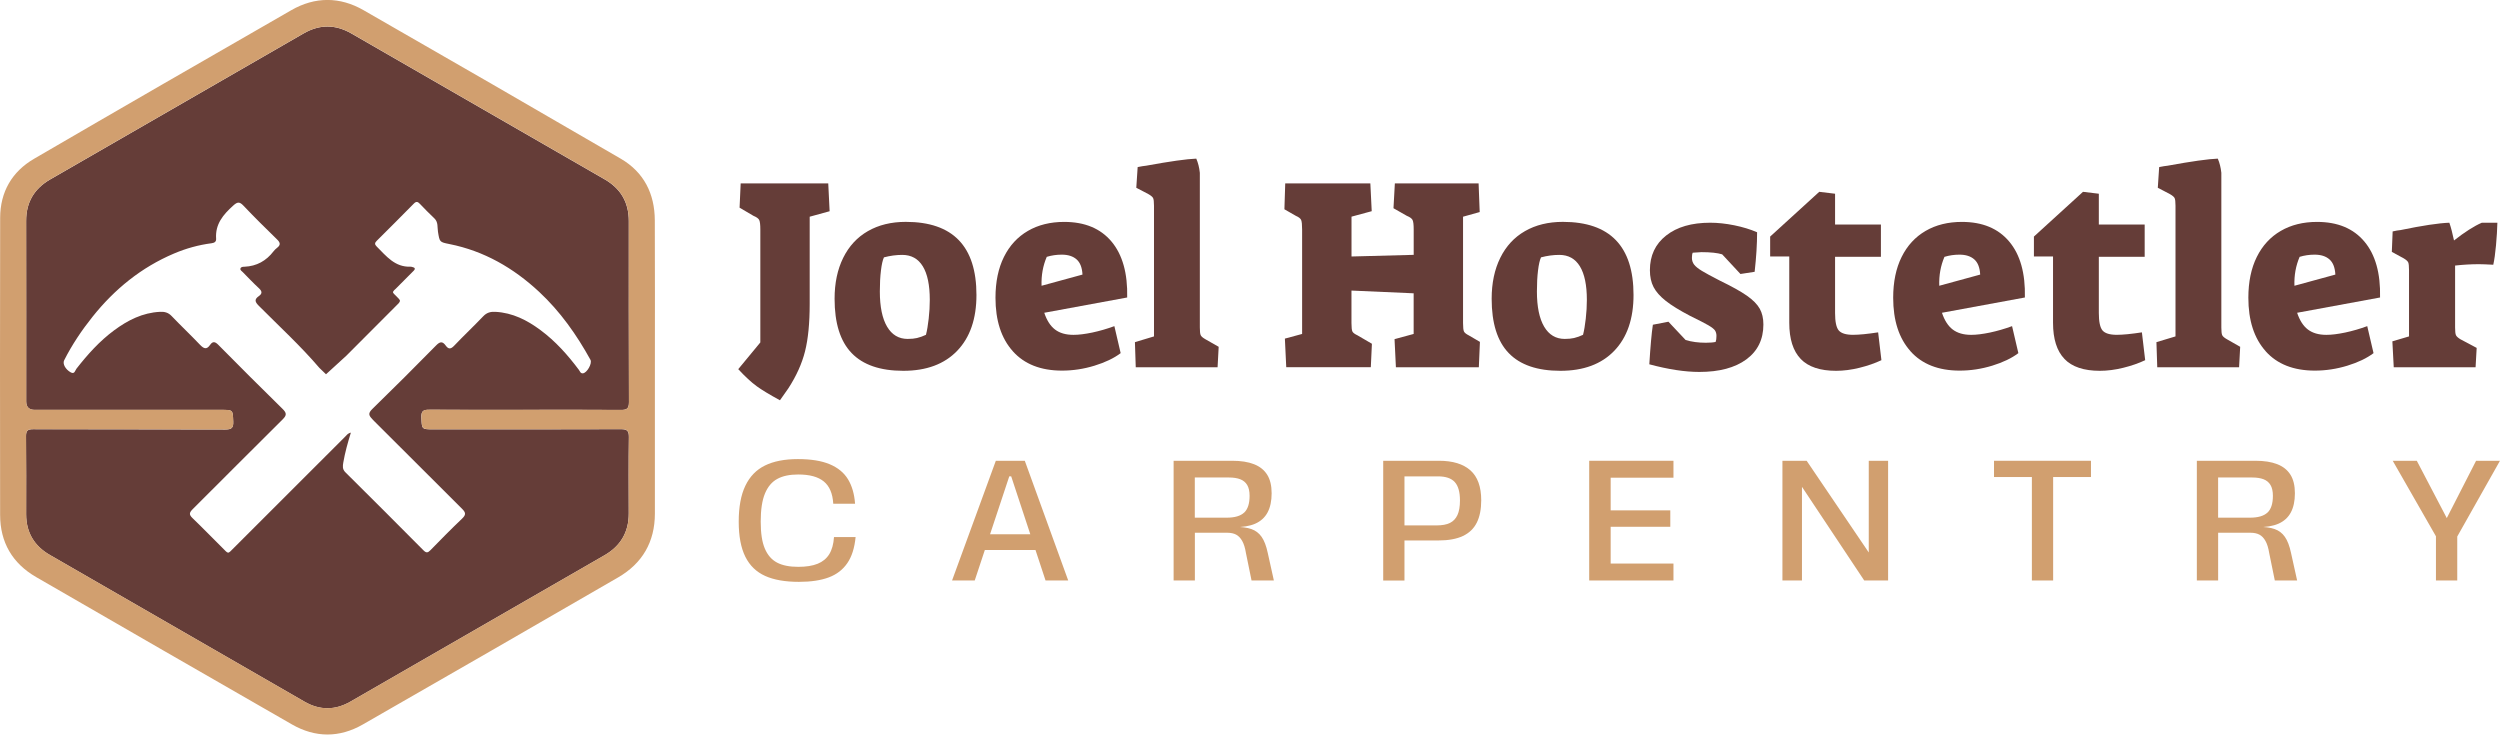 <?xml version="1.0" encoding="UTF-8"?><svg id="Layer_2" xmlns="http://www.w3.org/2000/svg" viewBox="0 0 639.69 187.95"><defs><style>.cls-1{fill:#653d38;}.cls-2{fill:#d19f6f;}</style></defs><g id="Layer_1-2"><path class="cls-1" d="m109.83,104.84c8.14.07,16.29.03,24.44.03,8.2,0,16.4-.04,24.59.03,1.57.01,2.08-.36,2.07-2.01-.06-15.44-.04-30.89-.04-46.33,0-4.76-2.04-8.29-6.18-10.67-21.59-12.42-43.18-24.85-64.76-37.3-4.14-2.39-8.18-2.4-12.32,0-21.58,12.45-43.16,24.88-64.75,37.3-4.12,2.37-6.2,5.85-6.19,10.65.03,15.39.01,30.78.01,46.17q0,2.16,2.15,2.17c15.92,0,31.84,0,47.76,0,3.05,0,2.95,0,3.07,2.99.07,1.61-.41,2.03-2.03,2.03-16.4-.06-32.79-.02-49.19-.07-1.38,0-1.82.36-1.8,1.78.07,6.66.03,13.33.03,19.99,0,4.65,2.07,8.11,6.07,10.41,21.72,12.52,43.44,25.03,65.16,37.54,3.92,2.26,7.84,2.23,11.75-.02,21.68-12.48,43.36-24.96,65.03-37.46,4.09-2.36,6.2-5.92,6.18-10.69-.02-6.51-.06-13.01.03-19.52.02-1.61-.42-2.05-2.04-2.04-15.97.06-31.95.04-47.92.04-3.11,0-3.02,0-3.13-3.11-.06-1.6.52-1.91,1.99-1.9Zm-14.5,2.5c7.67,7.59,15.25,15.27,22.92,22.87,1.02,1.01.96,1.56-.03,2.51-2.76,2.63-5.43,5.34-8.09,8.07-.66.68-1.07.74-1.78.02-6.63-6.68-13.29-13.34-19.98-19.97-.79-.78-.68-1.6-.53-2.48.43-2.54,1.13-5.03,1.94-7.66-.79.16-1.1.67-1.47,1.04-9.47,9.45-18.93,18.92-28.4,28.38-1.75,1.75-1.34,1.7-3.11-.05-2.52-2.49-4.98-5.05-7.54-7.5-.93-.89-.84-1.4.03-2.27,7.69-7.64,15.32-15.36,23.03-22.98,1.12-1.11,1.02-1.67-.04-2.72-5.52-5.4-10.98-10.87-16.41-16.36-.83-.84-1.43-.98-2.12.02-.9,1.3-1.63.94-2.58-.05-2.37-2.49-4.87-4.85-7.25-7.34-.86-.9-1.78-1.14-2.97-1.08-4.47.22-8.25,2.15-11.74,4.73-3.73,2.76-6.8,6.18-9.64,9.82-.35.44-.46,1.5-1.47.94-1.35-.75-2.14-2.19-1.68-3.09,2.01-3.98,4.49-7.67,7.27-11.15,5.64-7.06,12.47-12.62,20.84-16.17,3.08-1.31,6.29-2.2,9.61-2.63.8-.1,1.21-.44,1.16-1.17-.26-3.73,1.82-6.16,4.37-8.46,1.06-.96,1.6-1.06,2.61,0,2.8,2.95,5.7,5.82,8.62,8.66.85.82.95,1.42-.01,2.15-.33.25-.65.56-.9.89-1.87,2.44-4.31,3.8-7.41,3.94-.39.02-.94-.01-1.06.49-.09.4.34.62.59.88,1.37,1.39,2.72,2.82,4.16,4.15.83.77.87,1.37-.04,2-1.19.83-1,1.48-.02,2.46,5.22,5.25,10.69,10.26,15.51,15.9.13.16,1.7,1.64,1.7,1.64l5.21-4.76c4.65-4.66,9.02-9.03,13.37-13.4.17-.17.33-.44.34-.67.03-.42-1.74-1.77-1.78-2.12s.67-.9.67-.9c1.62-1.63,3.13-3.13,4.63-4.65.53-.54.25-.82-.35-.95-.15-.04-.31-.09-.47-.08-4,.15-6.19-2.71-8.65-5.16-.53-.53-.56-.9-.01-1.44,3.19-3.17,6.37-6.35,9.52-9.55.62-.63,1.01-.49,1.54.07,1.2,1.26,2.43,2.51,3.7,3.71,1.03.97.74,2.27.93,3.43.43,2.63.38,2.64,2.94,3.15,8.87,1.77,16.38,6.12,22.94,12.22,5.4,5.03,9.59,10.97,13.14,17.4.5.91-.91,3.41-1.97,3.46-.59.03-.74-.54-1-.9-2.83-3.79-5.96-7.3-9.77-10.13-3.44-2.56-7.16-4.48-11.58-4.71-1.25-.07-2.21.19-3.11,1.13-2.45,2.56-5.03,5-7.47,7.56-.85.89-1.44.9-2.13-.05-.81-1.13-1.46-1.08-2.46-.05-5.38,5.47-10.8,10.89-16.3,16.24-1.14,1.11-1,1.66.05,2.7Z"/><path class="cls-2" d="m167.55,56.37c-.03-6.79-2.78-12.31-8.71-15.76-21.9-12.75-43.85-25.4-65.83-38.01-6.07-3.48-12.39-3.48-18.46,0C52.58,15.22,30.62,27.87,8.73,40.62,3.06,43.92.06,49.11.04,55.71-.02,81.05,0,106.39.03,131.72c0,7.05,3.13,12.42,9.22,15.94,21.8,12.6,43.61,25.17,65.45,37.7,5.98,3.43,12.15,3.45,18.13.02,21.8-12.49,43.57-25.04,65.31-37.62,6.23-3.6,9.42-9.09,9.43-16.34,0-12.43,0-24.86,0-37.29,0-12.59.04-25.18-.02-37.77Zm-59.72,50.36c.12,3.11.03,3.11,3.13,3.11,15.97,0,31.95.02,47.92-.04,1.62,0,2.06.43,2.04,2.04-.09,6.5-.05,13.01-.03,19.52.01,4.78-2.09,8.33-6.18,10.69-21.67,12.5-43.35,24.98-65.03,37.46-3.91,2.25-7.83,2.28-11.75.02-21.72-12.51-43.45-25.02-65.16-37.54-3.99-2.3-6.07-5.76-6.07-10.41,0-6.66.04-13.33-.03-19.99-.01-1.41.42-1.78,1.8-1.78,16.4.04,32.79,0,49.19.07,1.62,0,2.09-.42,2.03-2.03-.12-2.99-.03-2.99-3.07-2.99-15.92,0-31.84,0-47.76,0q-2.15,0-2.15-2.17c0-15.39.02-30.78-.01-46.17-.01-4.8,2.07-8.27,6.19-10.65,21.59-12.42,43.18-24.85,64.75-37.3,4.14-2.39,8.18-2.38,12.32,0,21.57,12.45,43.16,24.88,64.76,37.3,4.14,2.38,6.18,5.92,6.18,10.67,0,15.44-.03,30.89.04,46.33,0,1.65-.5,2.03-2.07,2.01-8.2-.07-16.4-.03-24.59-.03-8.15,0-16.29.03-24.44-.03-1.47-.01-2.05.3-1.99,1.9Z"/><path class="cls-1" d="m193.58,98.79c-1.35-.98-2.91-2.42-4.68-4.33l5.65-6.84v-28.9c0-1.21-.09-2.01-.28-2.41-.19-.4-.68-.76-1.47-1.08l-3.56-2.09.28-6.21h22.41l.35,7.12-5.1,1.4v22.33c0,4.93-.4,8.97-1.19,12.11-.79,3.14-2.21,6.29-4.26,9.46l-2.16,3.07c-2.65-1.44-4.65-2.65-6-3.63Z"/><path class="cls-1" d="m217.91,90.34c-2.91-3.02-4.36-7.65-4.36-13.89,0-4,.73-7.49,2.2-10.47,1.47-2.98,3.57-5.26,6.32-6.84,2.75-1.58,5.98-2.37,9.7-2.37,12.05,0,18.08,6.24,18.08,18.71,0,6.1-1.64,10.85-4.92,14.27-3.28,3.42-7.88,5.13-13.79,5.13s-10.32-1.51-13.23-4.54Zm16.79-3.87c.7-.16,1.44-.43,2.23-.8.28-1.07.51-2.44.7-4.12.19-1.68.28-3.28.28-4.82,0-3.77-.59-6.63-1.78-8.58-1.19-1.95-2.94-2.93-5.27-2.93-1.54,0-3.09.21-4.68.63-.33.7-.58,1.83-.77,3.39-.19,1.56-.28,3.34-.28,5.34,0,3.91.62,6.91,1.85,9,1.23,2.09,2.99,3.14,5.27,3.14.93,0,1.75-.08,2.44-.24Z"/><path class="cls-1" d="m259.15,89.86c-2.96-3.3-4.43-7.86-4.43-13.68,0-4.05.72-7.53,2.16-10.43,1.44-2.91,3.49-5.13,6.14-6.67,2.65-1.54,5.75-2.3,9.28-2.3,5.26,0,9.29,1.67,12.11,5.03,2.81,3.35,4.15,8.12,4.01,14.31l-21.22,3.91c.65,1.95,1.57,3.39,2.76,4.29,1.19.91,2.76,1.36,4.71,1.36,1.35,0,2.95-.2,4.82-.59,1.86-.4,3.74-.94,5.65-1.64l1.61,6.91c-1.72,1.3-3.96,2.37-6.7,3.21-2.74.84-5.51,1.26-8.3,1.26-5.44,0-9.64-1.65-12.6-4.96Zm17.83-19.61c-.09-1.77-.59-3.06-1.5-3.87-.91-.81-2.18-1.22-3.8-1.22-1.35,0-2.63.19-3.84.56-.98,2.28-1.42,4.75-1.33,7.4l10.47-2.86Z"/><path class="cls-1" d="m290.39,87.55l4.89-1.47v-33.43c0-1.02-.08-1.69-.24-1.99-.16-.3-.57-.64-1.22-1.01l-3.07-1.6.35-5.3c.93-.19,1.65-.3,2.16-.35,6.14-1.12,10.42-1.72,12.84-1.81.46,1.07.77,2.28.91,3.63v39.57c0,.98.07,1.63.21,1.95.14.33.53.67,1.19,1.05l3.42,1.95-.28,5.23h-20.94l-.21-6.42Z"/><path class="cls-1" d="m328.78,86.64l4.4-1.19v-26.73c0-1.21-.08-2.01-.24-2.41-.16-.4-.62-.76-1.36-1.08l-2.93-1.68.21-6.63h21.78l.35,7.12-5.17,1.4v10.19l15.91-.42v-6.49c0-1.21-.09-2.01-.28-2.41-.19-.4-.68-.76-1.47-1.08l-3.42-1.95.35-6.35h21.43l.28,7.33-4.26,1.19v27.22c0,1.12.08,1.84.24,2.16.16.33.57.65,1.22.98l2.86,1.67-.28,6.49h-21.22l-.35-7.19,4.89-1.33v-10.4l-15.91-.7v8.31c0,1.12.08,1.84.24,2.16.16.33.59.65,1.29.98l3.7,2.16-.28,6h-21.64l-.35-7.33Z"/><path class="cls-1" d="m386.04,90.34c-2.91-3.02-4.36-7.65-4.36-13.89,0-4,.73-7.49,2.2-10.47,1.47-2.98,3.57-5.26,6.32-6.84,2.75-1.58,5.98-2.37,9.7-2.37,12.05,0,18.08,6.24,18.08,18.71,0,6.1-1.64,10.85-4.92,14.27s-7.88,5.13-13.79,5.13-10.32-1.51-13.23-4.54Zm16.79-3.87c.7-.16,1.44-.43,2.23-.8.28-1.07.51-2.44.7-4.12.19-1.68.28-3.28.28-4.82,0-3.77-.59-6.63-1.78-8.58-1.19-1.95-2.94-2.93-5.27-2.93-1.54,0-3.09.21-4.68.63-.33.7-.58,1.83-.77,3.39-.19,1.56-.28,3.34-.28,5.34,0,3.91.62,6.91,1.85,9,1.23,2.09,2.99,3.14,5.27,3.14.93,0,1.74-.08,2.44-.24Z"/><path class="cls-1" d="m422.02,93.21c.28-4.56.58-7.93.91-10.12l3.98-.77,4.4,4.68c1.54.47,3.26.7,5.17.7,1.07,0,1.91-.07,2.51-.21.14-.37.21-.88.21-1.54,0-.56-.13-1.02-.38-1.4-.26-.37-.83-.81-1.71-1.33-.88-.51-2.42-1.3-4.61-2.37-2.75-1.44-4.84-2.73-6.28-3.87-1.44-1.14-2.48-2.31-3.11-3.52-.63-1.21-.94-2.65-.94-4.33,0-3.72,1.38-6.68,4.15-8.86,2.77-2.19,6.53-3.28,11.27-3.28,1.95,0,4.01.22,6.18.66,2.16.44,4.11,1.04,5.83,1.78,0,3.02-.21,6.4-.63,10.12l-3.63.56-4.68-5.03c-1.21-.37-2.98-.56-5.3-.56-.37,0-1.12.05-2.23.14-.14.28-.21.72-.21,1.33,0,.65.19,1.22.56,1.71.37.49,1.03,1.02,1.99,1.61.95.58,2.48,1.41,4.57,2.48,3.07,1.49,5.39,2.78,6.95,3.87,1.56,1.09,2.65,2.2,3.28,3.32.63,1.12.94,2.47.94,4.05,0,3.82-1.46,6.79-4.36,8.93-2.91,2.14-6.92,3.21-12.04,3.21-3.68,0-7.93-.65-12.77-1.95Z"/><path class="cls-1" d="m460.76,91.84c-1.95-2.02-2.93-5.11-2.93-9.25v-16.96h-4.89v-5.1l12.56-11.45,4.05.49v7.89h11.73v8.24h-11.73v14.38c0,2.23.31,3.72.94,4.47.63.74,1.85,1.12,3.66,1.12,1.54,0,3.68-.21,6.42-.63l.84,7.12c-1.67.79-3.55,1.44-5.62,1.95-2.07.51-4.06.77-5.97.77-4.1,0-7.12-1.01-9.07-3.04Z"/><path class="cls-1" d="m488.85,89.86c-2.96-3.3-4.43-7.86-4.43-13.68,0-4.05.72-7.53,2.16-10.43,1.44-2.91,3.49-5.13,6.14-6.67s5.75-2.3,9.28-2.3c5.26,0,9.29,1.67,12.11,5.03,2.82,3.35,4.15,8.12,4.01,14.31l-21.22,3.91c.65,1.95,1.57,3.39,2.76,4.29s2.76,1.36,4.71,1.36c1.35,0,2.95-.2,4.82-.59,1.86-.4,3.75-.94,5.65-1.64l1.61,6.91c-1.72,1.3-3.96,2.37-6.7,3.21-2.75.84-5.51,1.26-8.31,1.26-5.44,0-9.64-1.65-12.6-4.96Zm17.83-19.61c-.09-1.77-.59-3.06-1.5-3.87-.91-.81-2.18-1.22-3.8-1.22-1.35,0-2.63.19-3.84.56-.98,2.28-1.42,4.75-1.33,7.4l10.47-2.86Z"/><path class="cls-1" d="m528.25,91.84c-1.95-2.02-2.93-5.11-2.93-9.25v-16.96h-4.89v-5.1l12.56-11.45,4.05.49v7.89h11.73v8.24h-11.73v14.38c0,2.23.31,3.72.94,4.47.63.74,1.85,1.12,3.66,1.12,1.54,0,3.68-.21,6.42-.63l.84,7.12c-1.67.79-3.55,1.44-5.62,1.95-2.07.51-4.06.77-5.97.77-4.1,0-7.12-1.01-9.07-3.04Z"/><path class="cls-1" d="m551.77,87.55l4.89-1.47v-33.43c0-1.02-.08-1.69-.24-1.99-.16-.3-.57-.64-1.22-1.01l-3.07-1.6.35-5.3c.93-.19,1.65-.3,2.16-.35,6.14-1.12,10.42-1.72,12.84-1.81.46,1.07.77,2.28.91,3.63v39.57c0,.98.07,1.63.21,1.95.14.33.53.67,1.19,1.05l3.42,1.95-.28,5.23h-20.94l-.21-6.42Z"/><path class="cls-1" d="m579.73,89.86c-2.96-3.3-4.43-7.86-4.43-13.68,0-4.05.72-7.53,2.16-10.43,1.44-2.91,3.49-5.13,6.14-6.67s5.75-2.3,9.28-2.3c5.26,0,9.29,1.67,12.11,5.03,2.82,3.35,4.15,8.12,4.01,14.31l-21.22,3.91c.65,1.95,1.57,3.39,2.76,4.29s2.76,1.36,4.71,1.36c1.35,0,2.95-.2,4.82-.59,1.86-.4,3.75-.94,5.65-1.64l1.61,6.91c-1.72,1.3-3.96,2.37-6.7,3.21-2.75.84-5.51,1.26-8.31,1.26-5.44,0-9.64-1.65-12.6-4.96Zm17.83-19.61c-.09-1.77-.59-3.06-1.5-3.87-.91-.81-2.18-1.22-3.8-1.22-1.35,0-2.63.19-3.84.56-.98,2.28-1.42,4.75-1.33,7.4l10.47-2.86Z"/><path class="cls-1" d="m612.15,87.34l4.26-1.26v-16.96c0-1.02-.07-1.69-.21-1.99-.14-.3-.51-.64-1.12-1.01l-3.07-1.67.21-5.23c.79-.19,1.47-.3,2.02-.35,5.63-1.16,9.79-1.79,12.49-1.88.42,1.21.81,2.72,1.19,4.54,2.79-2.19,5.17-3.7,7.12-4.54h3.98c-.05,1.77-.16,3.69-.35,5.76-.19,2.07-.42,3.73-.7,4.99-1.67-.09-2.91-.14-3.7-.14-1.95,0-3.98.12-6.07.35v15.84c0,.98.07,1.63.21,1.95.14.33.51.67,1.12,1.05l4.19,2.23-.28,4.96h-20.94l-.35-6.63Z"/><path class="cls-2" d="m195.79,147.37c-2.25-1.01-3.94-2.64-5.07-4.9-1.13-2.26-1.7-5.26-1.7-8.99s.56-6.83,1.7-9.19c1.13-2.36,2.8-4.09,5.02-5.18,2.22-1.09,5.02-1.64,8.41-1.64s6.05.44,8.14,1.31c2.1.88,3.66,2.16,4.69,3.85,1.03,1.69,1.63,3.78,1.81,6.26h-5.58c-.15-2.6-.95-4.49-2.41-5.69-1.46-1.2-3.64-1.79-6.56-1.79-2.17,0-3.95.37-5.33,1.12-1.38.74-2.44,1.99-3.17,3.74-.73,1.75-1.09,4.14-1.09,7.18s.35,5.25,1.05,6.91c.7,1.66,1.74,2.86,3.12,3.59,1.38.73,3.19,1.09,5.42,1.09,2.02,0,3.68-.26,4.98-.79,1.29-.52,2.28-1.34,2.97-2.45.68-1.11,1.09-2.57,1.21-4.38h5.53c-.27,2.77-.97,5-2.12,6.67-1.15,1.68-2.73,2.9-4.75,3.65-2.02.76-4.57,1.14-7.63,1.14-3.51,0-6.39-.5-8.64-1.51Z"/><path class="cls-2" d="m254.81,117.9h7.41l11.11,30.63h-5.8l-8.79-26.65h-.49l-8.84,26.65h-5.8l11.2-30.63Zm-3.35,18.81h14.1l.54,4.03h-15.26l.62-4.03Z"/><path class="cls-2" d="m300.29,117.9h15c2.23,0,4.09.29,5.58.88,1.49.58,2.61,1.48,3.37,2.69.76,1.21,1.14,2.79,1.14,4.75s-.35,3.62-1.05,4.92c-.7,1.3-1.76,2.25-3.17,2.87-1.41.61-3.21.9-5.38.88v-.09c1.84,0,3.31.19,4.4.57,1.09.38,1.96,1.04,2.63,1.99.67.95,1.2,2.33,1.58,4.13l1.56,7.04h-5.71l-1.43-7c-.21-1.31-.53-2.35-.96-3.11-.43-.76-.95-1.3-1.56-1.62-.61-.32-1.36-.48-2.25-.48h-8.3v12.21h-5.44v-30.63Zm18.07,13.26c.92-.88,1.38-2.3,1.38-4.29,0-1.17-.21-2.09-.62-2.78-.42-.69-1.01-1.17-1.79-1.47-.77-.29-1.73-.44-2.86-.44h-8.75v10.28h8.17c2.05,0,3.54-.44,4.46-1.31Z"/><path class="cls-2" d="m353.93,117.9h14.28c3.51,0,6.19.82,8.03,2.45,1.84,1.63,2.77,4.19,2.77,7.66,0,2.3-.38,4.22-1.14,5.73-.76,1.52-1.94,2.65-3.55,3.41-1.61.76-3.7,1.14-6.29,1.14h-9.15v-3.85h8.66c1.46,0,2.61-.21,3.46-.63.85-.42,1.49-1.09,1.92-2.01.43-.92.65-2.17.65-3.74,0-2.16-.44-3.73-1.32-4.7-.88-.98-2.31-1.47-4.31-1.47h-8.57v26.65h-5.44v-30.63Z"/><path class="cls-2" d="m406.64,117.9h21.56v4.33h-16.07v8.36h15.26v4.2h-15.26v9.41h16.07v4.33h-21.56v-30.63Z"/><path class="cls-2" d="m456.08,117.9h6.2l17.54,25.9-1.65.31v-26.21h4.95v30.63h-6.11l-17.4-26.17,1.47-.31v26.47h-5v-30.63Z"/><path class="cls-2" d="m519.9,122.06h-9.68v-4.16h24.81v4.16h-9.68v26.47h-5.44v-26.47Z"/><path class="cls-2" d="m562.12,117.9h15c2.23,0,4.09.29,5.58.88,1.49.58,2.61,1.48,3.37,2.69.76,1.21,1.14,2.79,1.14,4.75s-.35,3.62-1.05,4.92c-.7,1.3-1.76,2.25-3.17,2.87-1.41.61-3.21.9-5.38.88v-.09c1.84,0,3.31.19,4.4.57,1.09.38,1.96,1.04,2.63,1.99.67.95,1.2,2.33,1.58,4.13l1.56,7.04h-5.71l-1.43-7c-.21-1.31-.53-2.35-.96-3.11-.43-.76-.95-1.3-1.56-1.62-.61-.32-1.36-.48-2.25-.48h-8.3v12.21h-5.45v-30.63Zm18.08,13.26c.92-.88,1.38-2.3,1.38-4.29,0-1.17-.21-2.09-.62-2.78-.42-.69-1.01-1.17-1.79-1.47-.77-.29-1.73-.44-2.86-.44h-8.75v10.28h8.17c2.05,0,3.54-.44,4.46-1.31Z"/><path class="cls-2" d="m623.31,137.24l-11.07-19.34h6.16l7.9,15.1h-.45l7.72-15.1h6.11l-10.93,19.38v11.24h-5.45v-11.29Z"/></g></svg>